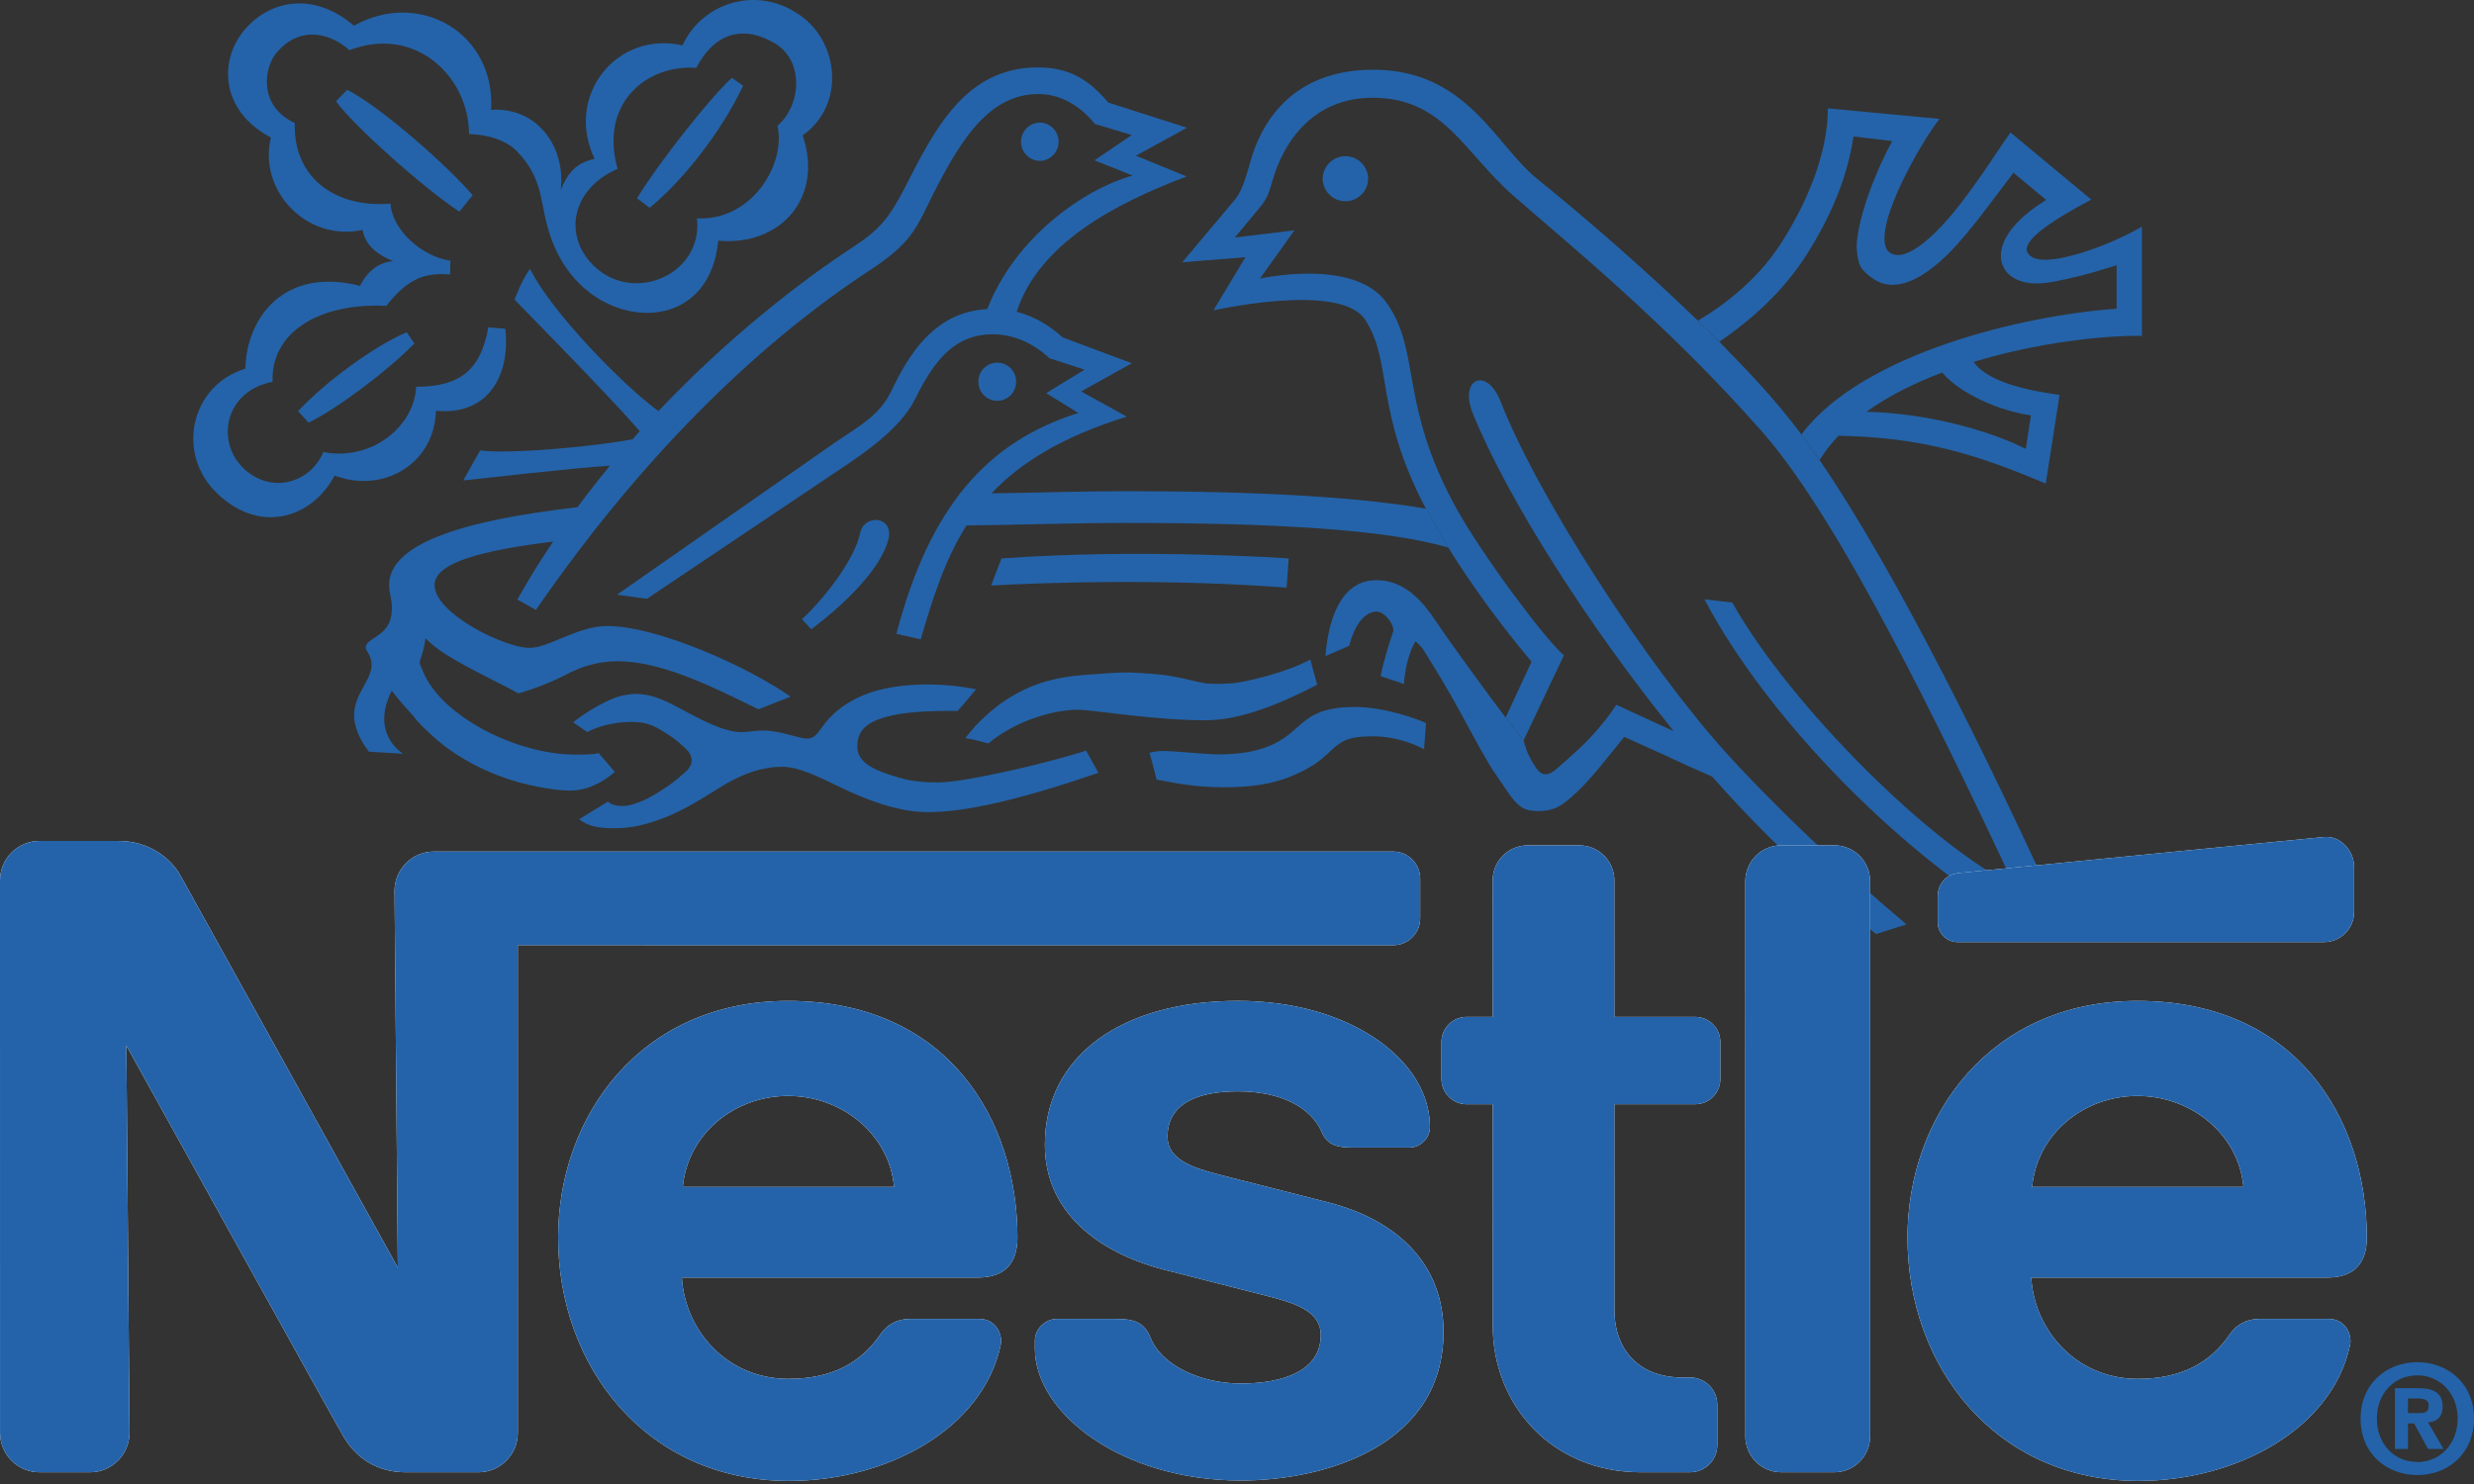 <svg width="200" height="120" viewBox="0 0 200 120" fill="none" xmlns="http://www.w3.org/2000/svg">
<rect x="0" y="0" width="200" height="120" fill="#333333" stroke="none"/>
<path fill-rule="evenodd" clip-rule="evenodd" d="M80.619 32.412C81.461 32.412 82.14 31.728 82.14 30.887C82.145 30.684 82.11 30.482 82.036 30.292C81.962 30.103 81.85 29.93 81.709 29.784C81.567 29.639 81.397 29.523 81.21 29.444C81.022 29.364 80.821 29.324 80.618 29.324C80.414 29.324 80.213 29.364 80.025 29.444C79.838 29.523 79.668 29.639 79.526 29.784C79.385 29.93 79.273 30.103 79.199 30.292C79.125 30.482 79.09 30.684 79.095 30.887C79.095 31.728 79.773 32.412 80.619 32.412ZM99.026 63.662C101.287 63.662 102.809 63.357 104.034 62.905C105.253 62.452 106.19 61.906 106.872 61.348C107.519 60.818 107.929 60.281 108.62 59.928C109.229 59.614 110.086 59.539 111.048 59.539C112.429 59.539 113.984 59.966 115.12 60.592L115.283 58.477C114.526 58.104 111.857 57.168 109.539 57.168C106.905 57.168 105.91 57.878 104.937 58.756C103.805 59.782 102.375 61.002 98.508 61.002C97.478 61.002 95.005 60.724 94.001 60.724C93.391 60.724 92.922 60.876 92.922 60.876C93.107 61.454 93.501 63.048 93.501 63.048C94.427 63.163 96.042 63.662 99.026 63.662ZM87.137 57.392C87.921 57.392 90.198 57.74 92.829 57.993C94.323 58.133 95.922 58.244 97.432 58.244C100.387 58.244 103.623 56.839 106.485 55.372L105.925 53.336C104.589 54.068 102.045 54.882 99.925 55.219C99.404 55.304 97.888 55.325 97.457 55.256C96.743 55.145 95.885 54.888 94.964 54.721C93.67 54.478 92.256 54.42 91.418 54.383C90.493 54.341 88.835 54.498 88.021 54.552C85.027 54.73 83.049 55.435 81.156 56.713C80.2 57.36 78.979 58.416 78.037 59.695C78.521 59.731 79.903 60.117 79.903 60.117C81.945 58.38 85.012 57.392 87.137 57.392Z" fill="#2463A9"/>
<path fill-rule="evenodd" clip-rule="evenodd" d="M51.067 58.376C52.525 58.376 53.11 58.849 53.913 59.332C54.477 59.68 54.919 60.063 55.339 60.443C56.239 61.247 55.982 61.984 55.276 62.541C54.913 62.83 54.603 63.177 53.688 63.772C53.247 64.063 52.484 64.53 51.964 64.75C51.048 65.129 50.649 65.172 50.317 65.172C49.98 65.172 49.444 65.119 49.144 64.82L46.814 66.245C47.513 66.79 48.307 66.976 49.644 66.976C51.153 66.976 52.358 66.65 53.846 66.067C55.775 65.303 57.944 63.804 58.664 63.393C60.138 62.551 61.626 62.004 63.219 62.004C64.623 62.004 66.206 62.835 67.979 63.683C70.073 64.687 72.629 65.671 74.98 65.671C76.389 65.671 77.968 65.465 79.62 65.128C82.555 64.529 85.71 63.54 88.799 62.493L87.795 60.691C87.043 60.968 84.464 61.694 81.692 62.31C79.394 62.815 77.063 63.271 75.854 63.271C74.866 63.271 73.702 63.199 72.661 62.878C70.893 62.346 69.305 61.788 69.305 60.368C69.305 59.386 69.725 58.691 70.915 58.212C72.84 57.439 75.838 57.487 77.416 57.487C77.711 57.171 78.905 55.735 78.905 55.735C77.641 55.481 76.355 55.351 75.065 55.346C73.088 55.346 71.261 55.599 69.747 56.235C68.343 56.826 67.239 57.678 66.439 58.829C66.118 59.286 65.787 59.722 65.304 59.722C64.503 59.722 63.114 59.07 61.664 59.07C61.032 59.07 60.496 59.2 59.938 59.2C58.47 59.2 56.556 58.133 54.851 57.223C53.778 56.65 52.674 56.113 51.391 56.113C50.859 56.113 50.129 56.245 49.481 56.519C48.235 57.039 46.971 57.881 46.335 58.412L47.477 59.196C48.142 58.849 49.354 58.376 51.067 58.376ZM154.121 74.75C148.634 70.123 143.326 65.059 139.584 60.92C133.12 53.783 124.314 40.164 121.307 32.458C120.196 29.622 117.903 30.585 119.077 33.468C121.917 40.433 128.465 50.675 135.303 59.118C133.709 58.412 131.733 57.464 130.665 56.992C130.301 57.587 129.401 58.765 128.475 59.732C127.403 60.847 126.299 61.751 125.957 62.067C125.204 62.768 124.653 62.82 124.146 62.042C123.917 61.673 123.428 61.012 123.174 59.864L121.721 58.024C120.942 57.046 117.294 52.055 116.176 50.376C115.062 48.704 113.616 46.914 111.275 46.914C108.377 46.914 107.377 50.123 107.152 53.053L109.075 52.216C109.524 50.401 110.414 49.455 111.276 49.455C111.89 49.455 112.644 50.349 112.644 51.017C112.365 51.801 111.858 53.421 111.612 54.672L113.508 55.315C113.508 54.393 113.894 52.72 114.427 51.853C114.427 51.853 114.952 52.3 115.148 52.664C115.273 52.899 116.21 54.33 117.295 56.234C118.263 57.934 119.339 60.032 120.329 61.705C120.807 62.51 121.356 63.231 121.722 63.798C122.211 64.546 122.65 65.07 123.115 65.335C123.551 65.576 124.021 65.582 124.4 65.582C125.626 65.582 126.188 65.176 127.019 64.468C128.576 63.125 129.918 61.259 131.306 59.586L134.578 61.063C135.844 61.665 137.12 62.242 138.408 62.794C141.198 65.962 144.321 69.065 147.597 72.016L149.823 73.977C150.429 74.502 151.037 75.018 151.655 75.528L154.121 74.75Z" fill="#2463A9"/>
<path fill-rule="evenodd" clip-rule="evenodd" d="M166.403 73.799C160.798 61.532 153.414 46.445 147.097 37.204L145.623 35.131C143.514 32.287 141.232 29.929 138.995 27.641L137.259 25.932C132.882 21.692 127.971 17.452 124.228 14.431C120.927 11.771 118.579 5.637 111.016 5.637C104.2 5.637 101.869 10.271 101.106 12.986C100.6 14.768 100.381 15.383 99.906 16.052L95.576 21.208L100.684 20.797L98.095 25.094C99.579 24.785 108.536 22.985 110.378 25.879C112.614 29.377 111.088 33.175 115.269 41.134L117.077 44.28C119.158 47.626 121.622 50.912 123.811 53.506L121.717 58.024L123.17 59.864L126.425 53C124.764 51.517 119.792 44.831 117.736 41.112C113.064 32.654 114.9 28.303 112.049 24.427C109.409 20.829 101.857 22.528 101.857 22.528L104.642 18.621L99.821 19.209L102.051 16.527C102.525 15.833 102.636 15.413 102.829 14.743C103.776 11.31 106.258 7.906 110.972 7.906C116.695 7.906 118.331 12.299 122.309 15.796C126.336 19.342 134.78 26.159 142.505 34.974C148.735 42.081 156.719 58.602 162.853 71.643C156.147 68.376 144.79 57.141 140.033 48.724L137.788 48.461C142.896 58.151 153.857 69.432 164.699 75.575L166.403 73.799Z" fill="#2463A9"/>
<path fill-rule="evenodd" clip-rule="evenodd" d="M150.874 33.301C152.661 32.017 154.778 30.97 157.008 30.124C158.38 31.786 161.615 33.242 164.181 33.584L163.771 36.3C160.925 34.863 155.893 33.4 150.874 33.301L148.623 35.236C155.434 35.362 159.769 36.741 165.382 39.103L166.496 31.933C164.271 31.628 160.762 30.992 159.548 29.267C164.681 27.703 170.009 27.114 173.155 27.158V18.325C171.751 19.146 169.983 19.914 168.315 20.43C166.275 21.056 164.42 21.33 163.909 20.43C163.345 19.441 166.16 17.679 169.06 16.138L162.531 10.714C161.542 12.045 159.295 15.77 157.004 18.23C155.377 19.977 153.701 21.123 152.743 20.409C152.241 20.03 152.221 18.936 152.636 17.558C153.43 14.911 155.518 11.235 156.791 9.615L147.766 8.762C147.766 12.45 146.034 16.511 143.903 19.793C142.064 22.618 139.396 24.671 137.26 25.932L138.996 27.641C141.637 25.806 144.209 23.56 146.198 20.361C147.798 17.789 149.285 14.68 149.842 11.04L152.967 11.403C151.668 13.785 150.2 17.484 150.088 19.903C150.167 21.549 150.484 21.843 151.331 22.47C152.899 23.643 154.84 22.854 156.691 21.27C158.731 19.529 160.737 16.609 162.773 13.968L165.411 16.168C162.067 18.229 161.121 20.434 162.141 21.895C162.539 22.463 163.398 22.89 164.465 22.922C165.522 22.948 166.775 22.636 168.143 22.311C169.105 22.078 170.147 21.743 171.109 21.448V24.962C163.509 25.504 150.538 28.58 145.625 35.129L147.1 37.202C147.525 36.503 148.04 35.849 148.625 35.234L150.874 33.301ZM51.494 16.037L52.515 16.804C55.188 14.627 58.312 10.666 60.074 6.937L59.164 6.29C57.459 7.853 53.393 12.948 51.494 16.037Z" fill="#2463A9"/>
<path fill-rule="evenodd" clip-rule="evenodd" d="M49.927 13.654C48.428 8.363 52.272 5.196 56.286 5.49C57.791 2.591 60.152 2.013 62.661 3.517C64.997 4.922 64.802 8.493 62.855 10.166C63.55 13.348 60.726 17.882 56.339 17.657C56.86 22.049 51.472 24.547 48.207 21.68C45.492 19.298 46.06 15.332 49.927 13.654ZM48.069 12.844C46.676 13.149 45.95 13.849 45.329 15.36C45.745 11.924 43.462 8.631 39.701 8.884C40.069 2.746 33.989 -0.91 28.612 2.078C25.436 -0.642 21.884 -0.09 19.748 2.441C17.707 4.86 17.776 8.942 21.901 11.12C20.858 15.36 24.742 19.573 29.307 18.594C29.569 19.898 30.527 20.598 31.789 21.119C29.891 21.23 29.112 23.117 29.112 23.117C23.058 21.566 19.934 25.59 19.832 29.813C15.414 31.155 14.178 36.678 17.561 39.903C21.059 43.248 25.231 41.876 27.05 38.455C30.953 39.939 35.13 37.529 35.239 33.217C39.59 33.627 41.257 30.198 40.852 26.584L39.473 26.473C38.879 29.829 37.285 31.276 33.644 31.276C33.486 34.5 30.041 37.298 26.138 36.558C25.043 39.135 21.83 39.976 19.636 37.82C17.448 35.663 18.173 31.608 22.035 30.876C21.877 26.921 25.726 24.47 31.224 24.733C32.786 22.797 34.048 21.976 36.389 22.202L36.411 21.077C34.217 20.782 31.745 18.704 31.562 16.47C26.88 16.842 23.675 14.159 23.834 9.951C20.826 8.542 21.367 5.454 22.341 4.282C24.018 2.257 26.364 2.419 28.259 4.055C33.608 2.009 37.915 6.233 37.915 10.846C37.915 10.846 40.415 10.798 41.819 12.261C43.676 14.202 43.676 15.89 44.118 17.772C44.534 19.55 45.428 21.913 47.611 23.616C51.471 26.626 57.454 25.81 58.064 19.462C63.202 19.918 66.579 15.885 64.886 10.951C68.484 8.384 67.768 3.092 64.386 1.045C63.626 0.544 62.768 0.213 61.868 0.074C60.969 -0.065 60.05 -0.008 59.175 0.242C58.3 0.491 57.489 0.926 56.798 1.518C56.107 2.11 55.552 2.844 55.17 3.671C49.905 2.46 45.613 7.711 48.069 12.844ZM71.824 43.6C72.287 41.748 69.846 41.474 69.51 43.179C69.152 45.005 66.932 48.119 64.829 50.07L65.581 50.881C68.342 48.818 71.231 45.963 71.824 43.6ZM84.085 13.012C84.487 12.997 84.866 12.827 85.145 12.538C85.424 12.249 85.579 11.863 85.579 11.461C85.579 11.059 85.424 10.673 85.145 10.384C84.866 10.095 84.487 9.925 84.085 9.91C83.228 9.91 82.54 10.609 82.54 11.461C82.54 12.318 83.228 13.012 84.085 13.012ZM106.925 14.427C106.937 13.947 107.136 13.491 107.479 13.155C107.823 12.82 108.284 12.632 108.764 12.632C109.244 12.632 109.706 12.82 110.049 13.155C110.393 13.491 110.592 13.947 110.603 14.427C110.604 14.669 110.557 14.909 110.465 15.133C110.373 15.357 110.238 15.56 110.067 15.732C109.896 15.903 109.693 16.039 109.47 16.132C109.246 16.225 109.007 16.273 108.765 16.273C107.752 16.273 106.925 15.448 106.925 14.427ZM104.01 47.518C92.039 46.599 80.12 47.35 80.12 47.35L80.96 45.157C92.406 44.325 104.179 45.157 104.179 45.157L104.01 47.518Z" fill="#2463A9"/>
<path fill-rule="evenodd" clip-rule="evenodd" d="M31.668 55.851C31.668 55.851 32.347 56.758 33.405 57.883C33.763 58.388 34.156 58.75 34.655 59.219C36.85 61.36 40.079 62.964 43.409 63.606C44.355 63.787 45.197 63.927 46.134 63.927C47.554 63.927 48.862 63.165 49.699 62.416L48.395 60.896C47.975 61.021 47.101 61.021 46.523 61.021C41.694 61.021 35.567 57.861 34.156 54.199C34.014 53.842 33.846 53.642 33.989 53.305C34.125 52.968 34.304 52.259 34.404 51.606C34.688 51.932 35.271 52.421 36.012 52.899C37.812 54.052 41.231 55.645 41.899 56.072C43.3 55.672 44.657 55.13 45.949 54.457C46.953 53.936 48.327 53.468 49.915 53.468C53.444 53.468 57.499 55.477 61.309 57.355L63.912 56.334C60.53 53.952 53.177 50.622 49.085 50.622C46.675 50.622 44.407 52.39 42.794 52.39C40.811 52.39 35.13 49.617 35.13 47.308C35.13 45.53 38.806 44.52 44.718 43.793C43.687 45.314 42.72 46.878 41.82 48.48L43.325 49.317C52.582 35.887 62.208 27.168 70.309 21.86C73.255 19.928 73.923 18.799 74.948 16.689C77.458 11.555 79.825 7.604 83.944 7.604C85.863 7.604 87.436 8.688 88.515 10.024L91.492 10.919L88.477 12.964L91.561 14.195C87.536 15.326 82.04 19.245 79.81 24.994C75.522 25.221 73.455 28.698 72.056 31.612C71.109 33.575 69.606 34.358 67.412 35.847L49.88 48.087L52.294 48.423L68.489 37.556C71.688 35.4 73.202 33.811 73.971 32.274C75.47 29.265 77.091 27.03 80.268 27.03C81.83 27.03 83.497 27.698 84.834 28.966L87.679 29.892L84.575 31.79L87.179 33.396C79.741 35.727 75.138 41.06 72.466 51.254L74.433 51.696C75.417 48.324 76.395 45.227 78.136 42.49C82.438 42.443 86.801 42.285 91.076 42.285C102.491 42.285 111.968 42.769 117.081 44.279L115.273 41.133C109.804 40.196 101.865 39.718 91.077 39.718C87.464 39.718 83.797 39.849 80.157 39.891C82.509 37.403 85.886 35.304 91.094 33.69L87.401 31.654L91.503 29.371L85.912 27.287C84.934 26.409 83.718 25.604 82.189 25.214C83.982 19.707 90.078 16.488 95.928 14.268L91.831 12.59L95.959 10.328L89.6 8.297C87.938 6.341 86.344 5.451 83.892 5.451C77.991 5.451 75.508 10.579 73.173 15.124C71.937 17.523 71.163 18.533 69.07 19.901C64.529 22.872 58.749 27.417 53.227 33.24C50.344 31.159 44.447 25.065 42.854 21.742C42.222 22.525 41.597 24.231 41.597 24.231C42.203 24.866 49.14 31.888 51.722 34.865C51.527 35.081 51.334 35.297 51.139 35.518C48.388 36.065 41.245 36.754 38.814 36.423L37.447 38.849C39.261 38.67 46.363 37.833 49.308 37.659C48.405 38.756 47.53 39.875 46.683 41.015C37.557 42.057 31.455 43.929 31.455 47.307C31.455 47.865 31.68 48.495 31.68 49.089C31.68 50.504 31.149 51.026 30.145 51.657C29.492 52.073 29.45 52.357 29.73 52.746C31.244 55.192 26.541 56.407 29.818 60.783L32.595 60.951C32.594 60.952 29.885 59.376 31.668 55.851ZM28.068 7.261L27.164 8.187C28.464 10.044 34.218 15.2 37.136 17.115L38.209 15.784C36.296 13.532 30.856 8.677 28.068 7.261ZM24.097 33.248L24.949 34.178C27.142 33.116 31.265 30.065 33.496 27.777L32.882 26.867C30.261 27.962 26.211 30.959 24.097 33.248Z" fill="#2463A9"/>
<path fill-rule="evenodd" clip-rule="evenodd" d="M151.181 71.257C151.181 70.876 151.107 70.499 150.961 70.147C150.816 69.795 150.603 69.475 150.334 69.205C150.065 68.936 149.745 68.722 149.393 68.576C149.041 68.43 148.664 68.355 148.284 68.355L143.993 68.353C143.612 68.353 143.234 68.429 142.882 68.576C142.53 68.723 142.21 68.937 141.941 69.207C141.672 69.478 141.459 69.799 141.314 70.151C141.169 70.504 141.094 70.882 141.095 71.263L141.098 116.147C141.097 116.528 141.171 116.905 141.316 117.257C141.462 117.61 141.675 117.93 141.944 118.2C142.213 118.469 142.533 118.683 142.885 118.829C143.237 118.975 143.614 119.051 143.995 119.051H148.286C148.667 119.05 149.044 118.974 149.396 118.827C149.747 118.681 150.067 118.466 150.336 118.196C150.605 117.926 150.818 117.606 150.963 117.253C151.108 116.901 151.182 116.523 151.181 116.142V71.257ZM156.65 72.451V74.584C156.651 74.795 156.693 75.003 156.774 75.197C156.855 75.391 156.974 75.567 157.123 75.715C157.272 75.863 157.449 75.981 157.644 76.06C157.838 76.14 158.047 76.181 158.257 76.18H187.866C189.214 76.18 190.31 75.091 190.31 73.74V70.126C190.31 68.778 189.201 67.554 187.859 67.686C187.859 67.686 159.241 70.494 158.317 70.599C157.25 70.716 156.65 71.567 156.65 72.451ZM132.682 119.053C125.316 119.053 120.68 113.468 120.68 107.249L120.674 89.292H118.565C118.298 89.292 118.034 89.24 117.787 89.138C117.54 89.036 117.316 88.886 117.127 88.698C116.938 88.509 116.788 88.285 116.686 88.038C116.584 87.792 116.531 87.527 116.531 87.26V84.254C116.531 83.131 117.446 82.229 118.567 82.229L120.674 82.231L120.669 71.189C120.669 70.818 120.741 70.45 120.883 70.106C121.025 69.763 121.233 69.451 121.495 69.188C121.758 68.925 122.069 68.717 122.413 68.574C122.756 68.432 123.124 68.359 123.495 68.359H127.68C128.431 68.362 129.15 68.662 129.68 69.194C130.209 69.726 130.506 70.446 130.506 71.197L130.508 82.23H137.033C138.158 82.23 139.073 83.134 139.073 84.257V87.263C139.073 87.53 139.02 87.794 138.917 88.041C138.815 88.287 138.665 88.511 138.476 88.699C138.287 88.887 138.063 89.036 137.817 89.138C137.57 89.24 137.306 89.291 137.039 89.291H130.508L130.512 105.902C130.512 109.163 132.488 111.389 136.023 111.389L136.616 111.384C137.835 111.384 138.827 112.367 138.827 113.586V116.849C138.827 117.139 138.77 117.426 138.659 117.693C138.548 117.961 138.385 118.204 138.18 118.408C137.975 118.613 137.731 118.775 137.463 118.885C137.195 118.995 136.908 119.052 136.619 119.051H132.682V119.053ZM63.705 80.937C51.798 80.937 45.12 90.256 45.12 100.073C45.12 110.536 52.273 119.75 63.782 119.75C71.66 119.75 79.425 115.599 80.892 108.781C81.091 107.862 80.471 106.656 79.175 106.651H73.546C72.525 106.651 71.689 107.141 71.186 107.879C69.576 110.241 67.216 111.498 63.727 111.498C58.797 111.498 55.379 107.613 55.121 103.305H79.06C81.265 103.305 82.25 102.109 82.25 100.071C82.252 90.498 76.585 80.937 63.705 80.937ZM63.705 88.622C68.1 88.622 71.894 91.749 72.279 95.981H55.197C55.58 91.749 59.31 88.622 63.705 88.622ZM172.787 80.937C160.881 80.937 154.203 90.256 154.203 100.073C154.203 110.536 161.357 119.75 172.865 119.75C180.743 119.75 188.508 115.599 189.977 108.781C190.175 107.862 189.555 106.656 188.26 106.651H182.63C181.609 106.651 180.773 107.141 180.269 107.879C178.66 110.241 176.299 111.498 172.81 111.498C167.881 111.498 164.464 107.613 164.204 103.305H188.145C190.349 103.305 191.335 102.109 191.335 100.071C191.335 90.498 185.667 80.937 172.787 80.937ZM172.787 88.622C177.184 88.622 180.978 91.749 181.363 95.981H164.278C164.662 91.749 168.392 88.622 172.787 88.622Z" fill="white"/>
<path fill-rule="evenodd" clip-rule="evenodd" d="M112.622 68.86H35.08C34.661 68.86 34.246 68.942 33.859 69.103C33.472 69.263 33.121 69.498 32.825 69.795C32.529 70.091 32.295 70.443 32.135 70.83C31.975 71.218 31.893 71.632 31.894 72.051L32.161 102.506C32.161 102.506 15.451 72.326 14.58 70.785C13.762 69.337 12.003 68.002 9.568 68.002H3.192C2.772 68.002 2.357 68.085 1.97 68.246C1.582 68.406 1.23 68.641 0.934 68.938C0.638 69.235 0.403 69.587 0.242 69.974C0.082 70.362 -0 70.777 7.43601e-07 71.196L0.003 115.858C0.003 116.278 0.085 116.693 0.245 117.08C0.406 117.467 0.64 117.819 0.937 118.116C1.233 118.412 1.584 118.648 1.971 118.808C2.359 118.969 2.774 119.052 3.193 119.052H7.283C8.13 119.05 8.942 118.712 9.539 118.111C10.137 117.511 10.472 116.698 10.47 115.851L10.213 84.543C10.213 84.543 27.084 115.025 27.806 116.226C28.779 117.849 30.425 119.053 32.813 119.053H38.671C39.09 119.053 39.505 118.97 39.892 118.81C40.279 118.649 40.631 118.414 40.927 118.117C41.223 117.82 41.458 117.468 41.618 117.081C41.778 116.694 41.86 116.279 41.86 115.86L41.857 76.429L112.626 76.431C112.912 76.432 113.196 76.376 113.461 76.268C113.725 76.159 113.966 75.999 114.169 75.797C114.371 75.595 114.532 75.355 114.642 75.091C114.752 74.826 114.809 74.543 114.809 74.257V71.036C114.807 70.457 114.576 69.903 114.166 69.495C113.756 69.087 113.2 68.859 112.622 68.86Z" fill="white"/>
<path fill-rule="evenodd" clip-rule="evenodd" d="M100.072 88.249C103.445 88.249 105.965 89.472 106.874 91.585C107.31 92.6 108.155 92.795 109.316 92.795H113.952C114.718 92.795 115.599 92.136 115.599 91.134C115.599 85.745 109.172 80.933 100.066 80.933C90.651 80.933 84.468 85.417 84.468 92.564C84.468 98.03 88.788 101.282 94.098 102.671C96.518 103.303 100.651 104.325 102.663 104.854C104.833 105.422 106.773 106.086 106.773 107.943C106.773 110.877 103.681 111.874 100.304 111.874C97.105 111.874 93.919 110.446 93.005 108.164C92.477 106.843 91.55 106.651 90.145 106.651H85.429C84.607 106.651 83.66 107.357 83.66 108.43V109.039C83.66 114.256 90.659 119.719 100.313 119.719C107.159 119.719 116.697 116.873 116.697 107.693C116.697 102.376 113.139 98.695 107.351 97.224C105.087 96.65 99.645 95.266 98.461 94.96C96.352 94.413 94.382 93.726 94.382 91.918C94.383 89.178 96.915 88.249 100.072 88.249Z" fill="white"/>
<path fill-rule="evenodd" clip-rule="evenodd" d="M151.181 71.257C151.181 70.876 151.107 70.499 150.961 70.147C150.816 69.795 150.603 69.475 150.334 69.205C150.065 68.936 149.745 68.722 149.393 68.576C149.041 68.43 148.664 68.355 148.284 68.355L143.993 68.353C143.612 68.353 143.234 68.429 142.882 68.576C142.53 68.723 142.21 68.937 141.941 69.207C141.672 69.478 141.459 69.799 141.314 70.151C141.169 70.504 141.094 70.882 141.095 71.263L141.098 116.147C141.097 116.528 141.171 116.905 141.316 117.257C141.462 117.61 141.675 117.93 141.944 118.2C142.213 118.469 142.533 118.683 142.885 118.829C143.237 118.975 143.614 119.051 143.995 119.051H148.286C148.667 119.05 149.044 118.974 149.396 118.827C149.747 118.681 150.067 118.466 150.336 118.196C150.605 117.926 150.818 117.606 150.963 117.253C151.108 116.901 151.182 116.523 151.181 116.142V71.257ZM156.65 72.451V74.584C156.651 74.795 156.693 75.003 156.774 75.197C156.855 75.391 156.974 75.567 157.123 75.715C157.272 75.863 157.449 75.981 157.644 76.06C157.838 76.14 158.047 76.181 158.257 76.18H187.866C189.214 76.18 190.31 75.091 190.31 73.74V70.126C190.31 68.778 189.201 67.554 187.859 67.686C187.859 67.686 159.241 70.494 158.317 70.599C157.25 70.716 156.65 71.567 156.65 72.451ZM132.682 119.053C125.316 119.053 120.68 113.468 120.68 107.249L120.674 89.292H118.565C118.298 89.292 118.034 89.24 117.787 89.138C117.54 89.036 117.316 88.886 117.127 88.698C116.938 88.509 116.788 88.285 116.686 88.038C116.584 87.792 116.531 87.527 116.531 87.26V84.254C116.531 83.131 117.446 82.229 118.567 82.229L120.674 82.231L120.669 71.189C120.669 70.818 120.741 70.45 120.883 70.106C121.025 69.763 121.233 69.451 121.495 69.188C121.758 68.925 122.069 68.717 122.413 68.574C122.756 68.432 123.124 68.359 123.495 68.359H127.68C128.431 68.362 129.15 68.662 129.68 69.194C130.209 69.726 130.506 70.446 130.506 71.197L130.508 82.23H137.033C138.158 82.23 139.073 83.134 139.073 84.257V87.263C139.073 87.53 139.02 87.794 138.918 88.041C138.815 88.287 138.665 88.511 138.476 88.699C138.287 88.887 138.063 89.036 137.817 89.138C137.57 89.24 137.306 89.291 137.039 89.291H130.508L130.512 105.902C130.512 109.163 132.488 111.389 136.023 111.389L136.616 111.384C137.835 111.384 138.827 112.367 138.827 113.586V116.849C138.827 117.139 138.77 117.426 138.659 117.693C138.548 117.961 138.385 118.204 138.18 118.408C137.975 118.613 137.731 118.775 137.463 118.885C137.195 118.995 136.908 119.052 136.619 119.051H132.682V119.053ZM82.252 100.071C82.252 90.498 76.585 80.937 63.706 80.937C51.799 80.937 45.121 90.256 45.121 100.073C45.121 110.536 52.274 119.75 63.783 119.75C71.661 119.75 79.426 115.599 80.894 108.781C81.092 107.862 80.472 106.656 79.176 106.651H73.548C72.526 106.651 71.69 107.141 71.187 107.879C69.577 110.241 67.217 111.498 63.728 111.498C58.798 111.498 55.38 107.613 55.123 103.305H79.061C81.266 103.305 82.252 102.109 82.252 100.071ZM55.197 95.98C55.581 91.748 59.31 88.621 63.706 88.621C68.101 88.621 71.895 91.748 72.28 95.98H55.197ZM191.335 100.071C191.335 90.498 185.667 80.937 172.788 80.937C160.882 80.937 154.204 90.256 154.204 100.073C154.204 110.536 161.358 119.75 172.866 119.75C180.744 119.75 188.509 115.599 189.978 108.781C190.176 107.862 189.556 106.656 188.261 106.651H182.632C181.61 106.651 180.774 107.141 180.27 107.879C178.661 110.241 176.3 111.498 172.811 111.498C167.882 111.498 164.465 107.613 164.205 103.305H188.147C190.349 103.305 191.335 102.109 191.335 100.071ZM164.28 95.98C164.663 91.748 168.392 88.621 172.788 88.621C177.185 88.621 180.979 91.748 181.364 95.98H164.28Z" fill="#2463A9"/>
<path fill-rule="evenodd" clip-rule="evenodd" d="M112.622 68.86H35.08C34.661 68.86 34.246 68.942 33.859 69.103C33.472 69.263 33.121 69.498 32.825 69.795C32.529 70.091 32.295 70.443 32.135 70.83C31.975 71.218 31.893 71.632 31.894 72.051L32.161 102.506C32.161 102.506 15.451 72.326 14.58 70.785C13.762 69.337 12.003 68.002 9.568 68.002H3.192C2.772 68.002 2.357 68.085 1.97 68.246C1.582 68.406 1.23 68.641 0.934 68.938C0.638 69.235 0.403 69.587 0.242 69.974C0.082 70.362 -0 70.777 7.43601e-07 71.196L0.003 115.858C0.003 116.278 0.085 116.693 0.245 117.08C0.406 117.467 0.64 117.819 0.937 118.116C1.233 118.412 1.584 118.648 1.971 118.808C2.359 118.969 2.774 119.052 3.193 119.052H7.283C8.13 119.05 8.942 118.712 9.539 118.111C10.137 117.511 10.472 116.698 10.47 115.851L10.213 84.543C10.213 84.543 27.084 115.025 27.806 116.226C28.779 117.849 30.425 119.053 32.813 119.053H38.671C39.09 119.053 39.505 118.97 39.892 118.81C40.279 118.649 40.631 118.414 40.927 118.117C41.223 117.82 41.458 117.468 41.618 117.081C41.778 116.694 41.86 116.279 41.86 115.86L41.857 76.429L112.626 76.431C112.912 76.432 113.196 76.376 113.461 76.268C113.725 76.159 113.966 75.999 114.169 75.797C114.371 75.595 114.532 75.355 114.642 75.091C114.752 74.826 114.809 74.543 114.809 74.257V71.036C114.807 70.457 114.576 69.903 114.166 69.495C113.756 69.087 113.2 68.859 112.622 68.86Z" fill="#2463A9"/>
<path fill-rule="evenodd" clip-rule="evenodd" d="M100.072 88.249C103.445 88.249 105.965 89.472 106.874 91.585C107.31 92.6 108.155 92.795 109.316 92.795H113.952C114.718 92.795 115.599 92.136 115.599 91.134C115.599 85.745 109.172 80.933 100.066 80.933C90.651 80.933 84.468 85.417 84.468 92.564C84.468 98.03 88.788 101.282 94.098 102.671C96.518 103.303 100.651 104.325 102.663 104.854C104.833 105.422 106.773 106.086 106.773 107.943C106.773 110.877 103.681 111.874 100.304 111.874C97.105 111.874 93.919 110.446 93.005 108.164C92.477 106.843 91.55 106.651 90.145 106.651H85.429C84.607 106.651 83.66 107.357 83.66 108.43V109.039C83.66 114.256 90.659 119.719 100.313 119.719C107.159 119.719 116.697 116.873 116.697 107.693C116.697 102.376 113.139 98.695 107.351 97.224C105.087 96.65 99.645 95.266 98.461 94.96C96.352 94.413 94.382 93.726 94.382 91.918C94.383 89.178 96.915 88.249 100.072 88.249ZM194.66 117.166H193.609V112.251H195.446C196.714 112.251 197.463 112.613 197.463 113.736C197.463 114.64 196.932 114.968 196.28 115.017L197.535 117.166H196.29L195.156 115.101H194.66V117.166ZM195.59 114.269C196.062 114.269 196.339 114.171 196.339 113.626C196.339 113.12 195.794 113.084 195.399 113.084H194.66V114.269H195.59ZM195.42 119.278C192.994 119.278 190.831 117.6 190.831 114.713C190.831 111.829 192.994 110.15 195.42 110.15C197.837 110.15 200 111.829 200 114.713C200 117.6 197.837 119.278 195.42 119.278ZM195.42 111.211C193.609 111.211 192.147 112.613 192.147 114.713C192.147 116.815 193.609 118.23 195.42 118.217V118.23C197.185 118.23 198.681 116.815 198.681 114.713C198.681 112.613 197.185 111.211 195.42 111.211Z" fill="#2463A9"/>
</svg>
